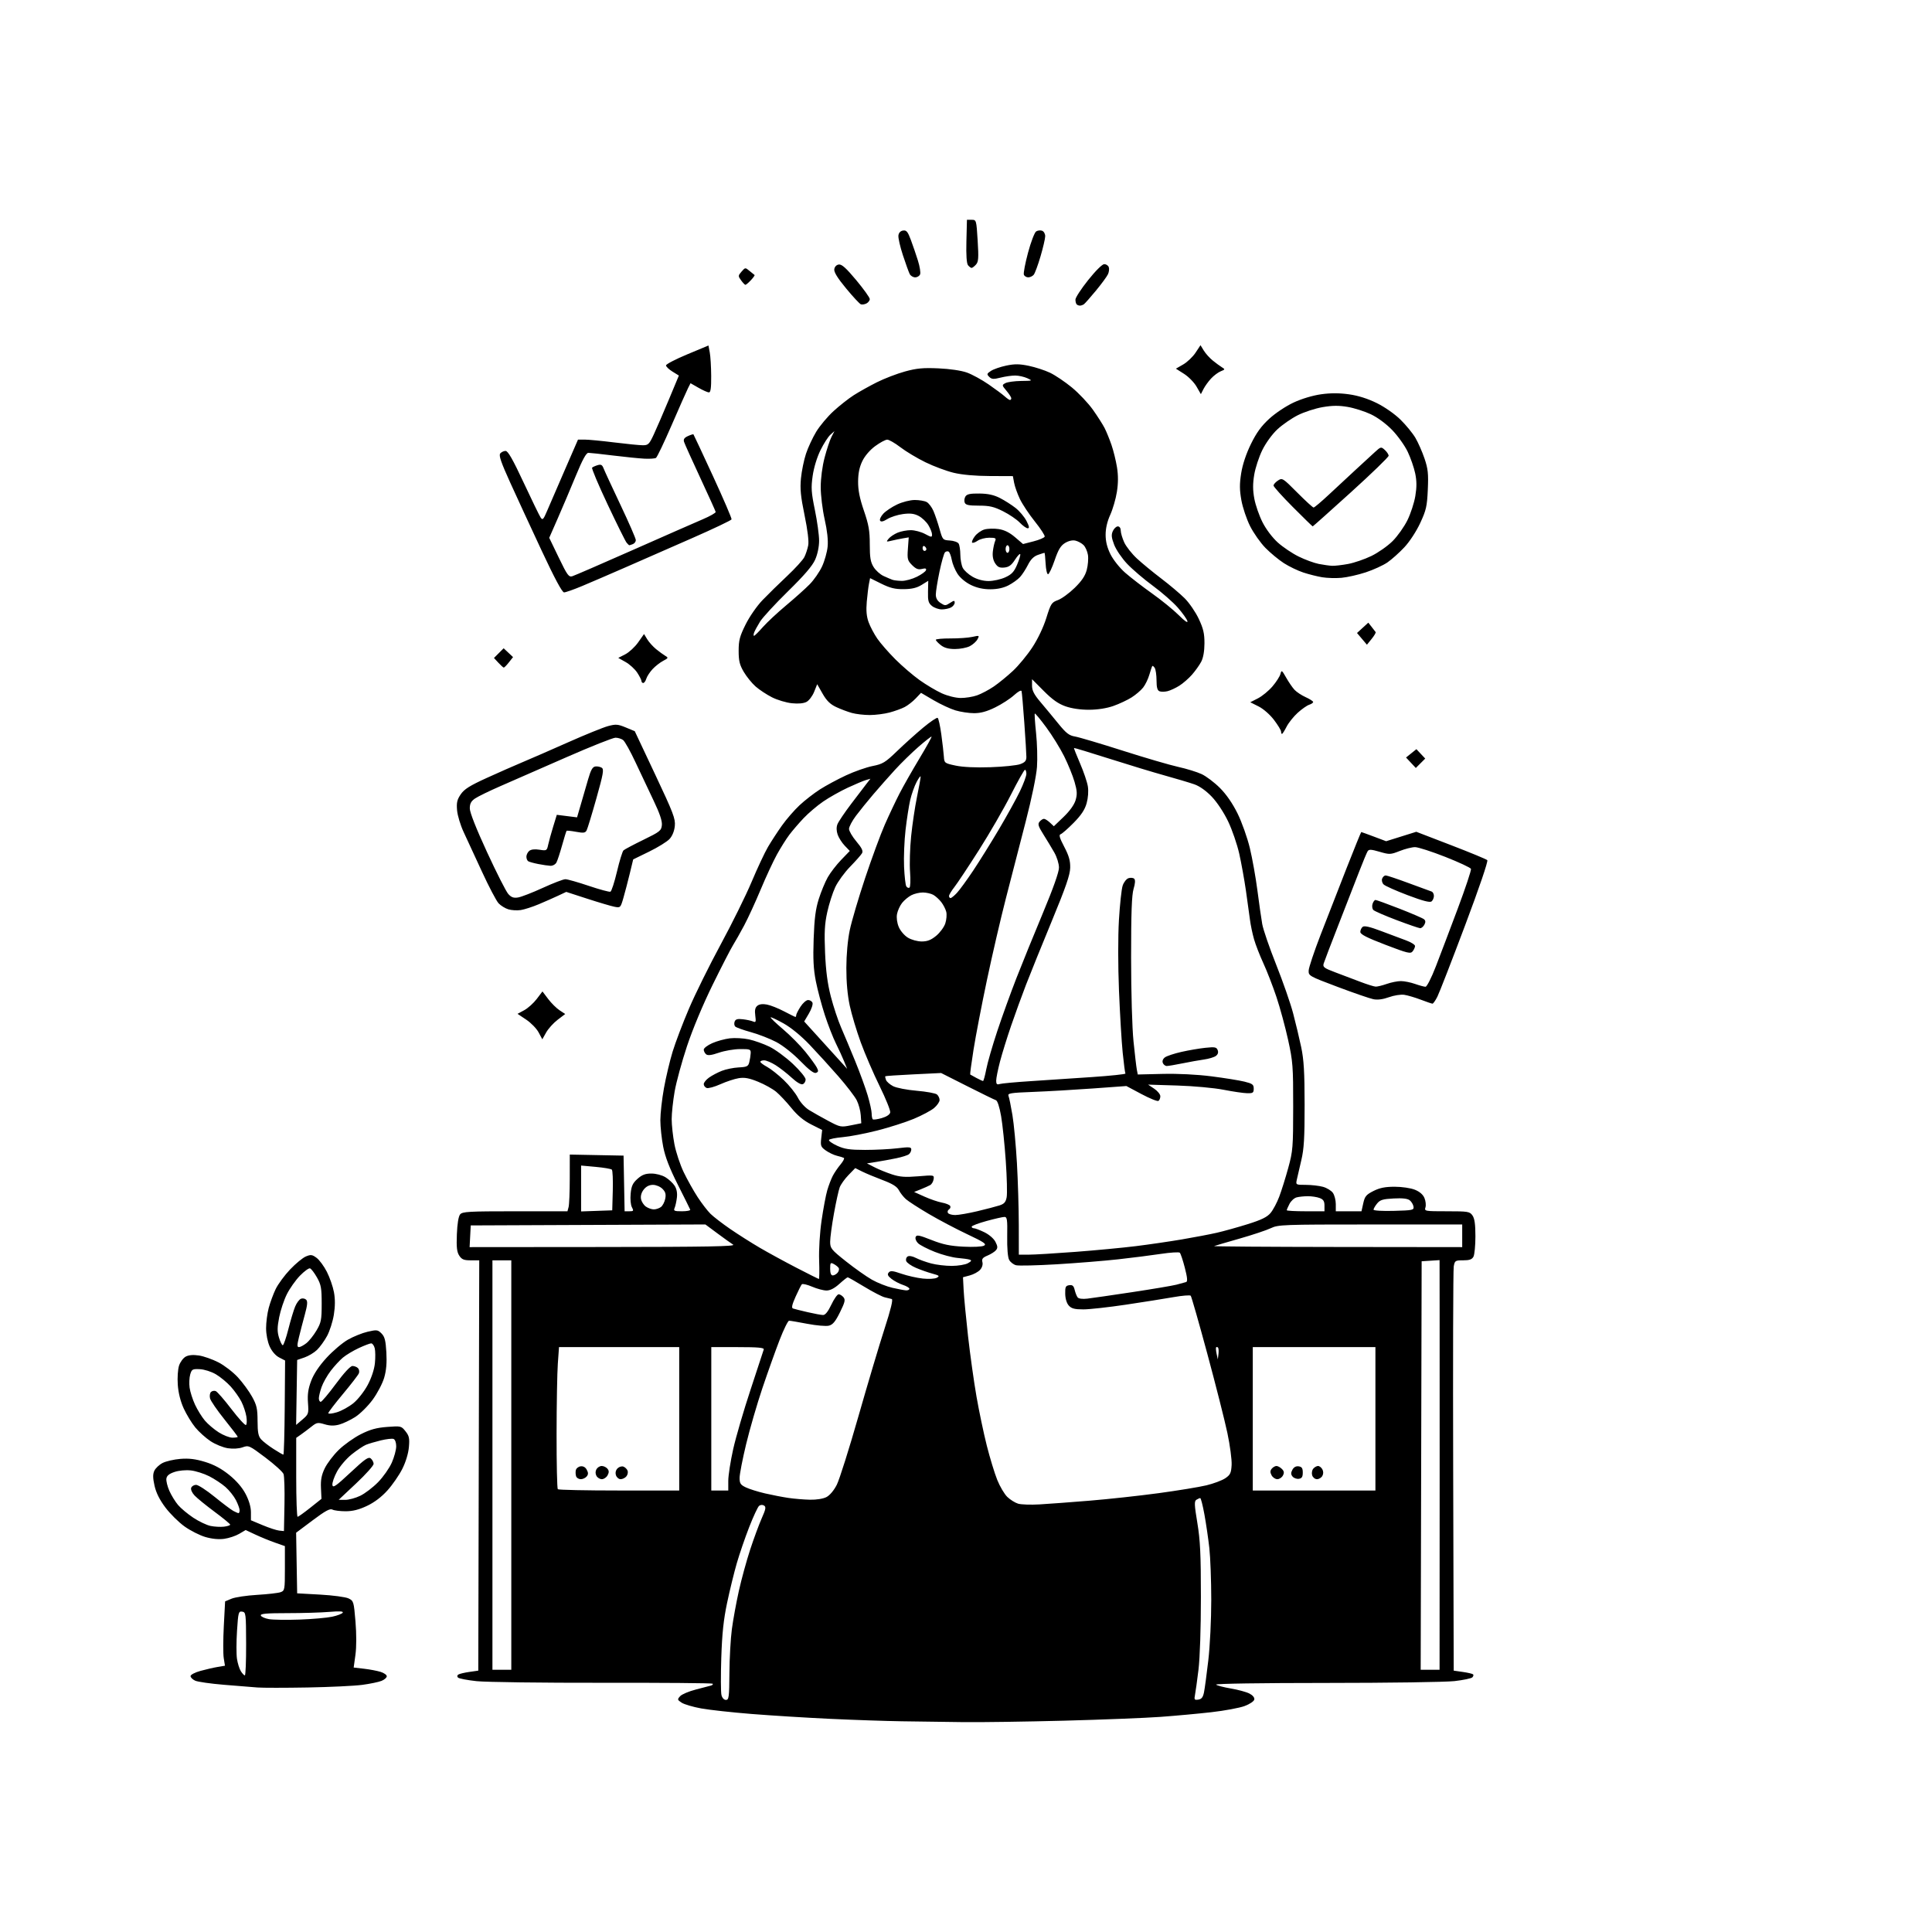 <svg version="1.1" xmlns="http://www.w3.org/2000/svg" xmlns:xlink="http://www.w3.org/1999/xlink" width="1024" height="1024" viewBox="0 0 1024 1024"><path stroke="none" fill="black" fill-rule="evenodd" d="M510.5,912.759C501.15,912.647 486.525,912.448 478.0,912.317C469.475,912.185 452.375,911.603 440.0,911.022C427.625,910.442 408.95,909.285 398.5,908.452C388.05,907.619 375.955,906.291 371.621,905.5C367.288,904.709 362.638,903.337 361.287,902.453C358.982,900.942 358.933,900.731 360.488,899.013C361.399,898.007 365.149,896.419 368.822,895.485C372.495,894.551 376.127,893.6 376.893,893.37C377.659,893.141 378.031,892.698 377.72,892.386C377.408,892.075 351.131,891.862 319.327,891.913C287.522,891.964 257.493,891.575 252.596,891.048C247.698,890.522 243.271,889.671 242.758,889.158C242.181,888.581 242.26,887.958 242.963,887.523C243.589,887.136 246.215,886.517 248.8,886.148L253.5,885.475L253.754,776.738L254.009,668.0L249.527,668.0C245.862,668.0 244.751,667.549 243.423,665.522C242.153,663.584 241.876,661.113 242.15,654.174C242.37,648.592 243.009,644.692 243.872,643.652C245.088,642.189 248.415,642.0 273.006,642.0L300.767,642.0L301.37,639.75C301.701,638.513 301.979,631.75 301.986,624.723L302.0,611.945L316.25,612.223L330.5,612.5L330.777,627.25L331.053,642.0L333.562,642.0C335.817,642.0 335.955,641.784 334.922,639.854C334.271,638.637 333.983,635.524 334.258,632.664C334.649,628.601 335.355,627.072 337.887,624.809C340.287,622.665 342.034,622.001 345.266,622.004C347.697,622.006 350.861,622.837 352.696,623.956C354.453,625.028 356.639,627.045 357.552,628.439C358.638,630.097 359.059,632.275 358.768,634.737C358.524,636.807 357.978,639.288 357.555,640.25C356.884,641.777 357.383,642.0 361.476,642.0C364.056,642.0 366.017,641.612 365.833,641.137C365.65,640.662 362.69,634.699 359.256,627.887C354.862,619.171 352.565,613.215 351.506,607.792C350.678,603.553 350.0,597.217 350.0,593.712C350.0,590.207 350.856,582.593 351.902,576.793C352.948,570.993 355.017,562.27 356.499,557.409C357.982,552.548 361.894,542.255 365.192,534.536C368.49,526.816 376.065,511.5 382.026,500.5C387.987,489.5 395.349,474.593 398.386,467.372C401.423,460.152 405.326,451.827 407.061,448.872C408.795,445.918 412.134,440.8 414.482,437.5C416.829,434.2 421.014,429.384 423.781,426.797C426.549,424.211 431.42,420.427 434.606,418.389C437.792,416.351 444.022,412.999 448.45,410.94C452.877,408.881 459.2,406.662 462.5,406.009C467.9,404.942 469.2,404.147 475.5,398.07C479.35,394.355 485.57,388.764 489.323,385.644C493.076,382.525 496.516,380.201 496.969,380.481C497.421,380.76 498.297,384.704 498.916,389.244C499.534,393.785 500.144,399.075 500.27,401.0C500.495,404.426 500.627,404.527 506.5,405.781C510.325,406.597 517.032,406.908 525.0,406.638C531.875,406.406 538.962,405.673 540.75,405.01C543.295,404.066 544.001,403.229 544.004,401.152C544.007,399.693 543.51,391.525 542.899,383.0C542.289,374.475 541.638,366.966 541.451,366.314C541.253,365.622 539.589,366.523 537.457,368.475C535.448,370.316 530.98,373.212 527.529,374.911C523.081,377.101 519.815,378 516.309,378C513.589,378 509.144,377.336 506.432,376.524C503.719,375.712 498.499,373.287 494.83,371.135L488.16,367.223L485.33,370.201C483.774,371.839 481.15,373.883 479.5,374.745C477.85,375.607 474.25,376.911 471.5,377.644C468.75,378.377 464.025,378.979 461.0,378.983C457.975,378.986 453.7,378.49 451.5,377.88C449.3,377.27 445.561,375.861 443.192,374.748C440.023,373.26 438.122,371.392 436.005,367.685L433.126,362.644L431.511,366.681C430.623,368.901 428.815,371.296 427.493,372.004C425.939,372.835 423.182,373.092 419.683,372.731C416.708,372.424 411.979,371.01 409.174,369.588C406.369,368.167 402.465,365.591 400.499,363.865C398.532,362.138 395.703,358.65 394.212,356.113C392.008,352.364 391.5,350.273 391.5,344.948C391.5,339.395 392.066,337.261 395.209,330.948C397.309,326.731 401.218,321.114 404.22,318.0C407.135,314.975 412.989,309.243 417.228,305.263C421.467,301.282 425.561,296.782 426.325,295.263C427.089,293.743 428.008,290.957 428.368,289.072C428.782,286.899 428.073,281.042 426.433,273.082C424.372,263.078 423.984,259.092 424.524,253.51C424.897,249.654 426.097,243.8 427.189,240.5C428.282,237.2 430.723,231.947 432.614,228.827C434.504,225.707 438.627,220.795 441.776,217.912C444.924,215.029 449.75,211.23 452.5,209.469C455.25,207.709 460.744,204.637 464.709,202.642C468.673,200.648 475.387,198.065 479.628,196.901C485.874,195.188 489.254,194.871 497.419,195.235C503.436,195.503 509.504,196.399 512.472,197.457C515.206,198.432 520.381,201.26 523.972,203.741C527.562,206.222 531.429,209.095 532.564,210.126C533.7,211.157 534.937,212 535.314,212C535.692,212 536.0,211.585 536.0,211.077C536.0,210.569 534.857,208.795 533.459,207.134C530.98,204.188 530.967,204.088 532.893,203.057C533.98,202.476 537.711,201.963 541.184,201.919C547.353,201.839 547.43,201.806 544.5,200.464C542.85,199.708 540.012,199.07 538.193,199.045C536.374,199.02 532.852,199.512 530.366,200.138C526.576,201.092 525.599,201.028 524.308,199.737C522.923,198.351 523.016,198.036 525.245,196.575C526.607,195.683 530.252,194.422 533.345,193.773C537.775,192.844 540.3,192.868 545.235,193.887C548.681,194.598 553.75,196.244 556.5,197.544C559.25,198.845 564.5,202.383 568.166,205.407C571.831,208.43 576.837,213.738 579.29,217.202C581.742,220.666 584.53,225.036 585.484,226.913C586.439,228.79 588.075,232.812 589.121,235.851C590.166,238.89 591.475,244.217 592.03,247.688C592.724,252.032 592.705,256.105 591.968,260.75C591.38,264.463 589.796,269.917 588.449,272.871C586.856,276.364 586.0,280.054 586.0,283.424C586.0,286.996 586.805,290.223 588.59,293.805C590.043,296.72 593.446,300.993 596.34,303.534C599.178,306.026 605.603,310.98 610.617,314.542C615.631,318.105 622.009,323.295 624.791,326.076C627.928,329.214 629.657,330.403 629.344,329.209C629.067,328.15 626.783,324.931 624.267,322.055C621.751,319.179 615.814,313.979 611.073,310.5C606.333,307.02 600.181,301.77 597.404,298.834C594.627,295.897 591.533,291.345 590.53,288.718C589.075,284.909 588.934,283.441 589.831,281.471C590.451,280.112 591.642,279 592.479,279C593.383,279.0 594.009,279.912 594.022,281.25C594.034,282.488 594.868,285.3 595.875,287.5C596.883,289.7 599.91,293.54 602.603,296.034C605.297,298.527 611.1,303.302 615.5,306.644C619.9,309.986 625.482,314.696 627.905,317.11C630.328,319.525 633.684,324.42 635.361,327.989C637.8,333.175 638.407,335.784 638.389,340.989C638.375,345.147 637.752,348.669 636.665,350.737C635.729,352.517 633.528,355.607 631.774,357.605C630.02,359.603 626.991,362.237 625.042,363.459C623.094,364.68 620.298,365.977 618.829,366.339C617.361,366.702 615.448,366.725 614.579,366.392C613.427,365.95 612.996,364.397 612.985,360.643C612.976,357.814 612.551,354.838 612.039,354.029C611.527,353.22 610.94,352.77 610.735,353.029C610.529,353.288 609.83,355.352 609.181,357.615C608.532,359.878 607.045,362.945 605.876,364.431C604.707,365.917 601.942,368.274 599.732,369.669C597.521,371.065 593.19,373.093 590.106,374.177C586.586,375.414 581.813,376.162 577.28,376.185C572.75,376.208 568.092,375.535 564.78,374.378C560.941,373.037 557.794,370.822 553.25,366.259L547.0,359.983L547.0,363.407C547.0,366.015 548.078,368.102 551.524,372.165C554.012,375.099 558.282,380.254 561.013,383.621C565.065,388.615 566.671,389.855 569.74,390.362C571.808,390.704 583.175,394.073 595.0,397.85C606.825,401.627 620.1,405.509 624.5,406.477C628.9,407.445 634.488,409.169 636.917,410.307C639.346,411.446 643.7,414.743 646.592,417.636C649.974,421.018 653.312,425.857 655.945,431.197C658.196,435.764 661.121,444.0 662.445,449.5C663.768,455.0 665.576,465.125 666.462,472.0C667.348,478.875 668.496,486.884 669.013,489.798C669.53,492.712 672.856,502.387 676.404,511.298C679.953,520.209 683.984,531.775 685.363,537.0C686.742,542.225 688.676,550.325 689.661,555.0C691.066,561.667 691.457,568.243 691.472,585.5C691.488,603.184 691.142,608.971 689.709,615.0C688.729,619.125 687.662,623.737 687.338,625.25C686.754,627.981 686.786,628 692.125,628.006C695.081,628.009 699.174,628.476 701.221,629.044C703.267,629.613 705.629,631.06 706.471,632.261C707.312,633.462 708.0,636.145 708.0,638.223L708.0,642.0L714.808,642.0L721.616,642.0L722.558,637.75C723.37,634.086 724.115,633.19 727.962,631.25C731.278,629.578 734.162,629.0 739.192,629.0C743.012,629.0 747.67,629.685 749.888,630.572C752.456,631.6 754.226,633.132 754.999,634.998C755.65,636.568 755.885,638.786 755.523,639.926C754.882,641.946 755.178,642.0 766.876,642.0C778.154,642.0 778.982,642.136 780.443,644.223C781.567,645.827 782.0,648.903 782.0,655.288C782.0,660.152 781.534,665.002 780.965,666.066C780.181,667.53 778.856,668.0 775.51,668.0C771.31,668.0 771.062,668.161 770.511,671.25C770.193,673.038 770.06,721.969 770.216,779.988L770.5,885.475L775.348,886.169C778.014,886.55 780.459,887.126 780.781,887.448C781.103,887.77 780.914,888.486 780.36,889.04C779.806,889.594 775.561,890.483 770.926,891.016C766.292,891.549 735.747,891.988 703.05,891.992C668.442,891.997 643.997,892.37 644.55,892.887C645.072,893.374 648.61,894.3 652.41,894.944C656.211,895.588 660.626,896.79 662.222,897.615C663.998,898.533 665,899.762 664.804,900.78C664.623,901.72 662.373,903.227 659.629,904.246C656.959,905.237 649.088,906.698 642.137,907.493C635.187,908.287 622.975,909.409 615.0,909.985C607.025,910.562 584.075,911.467 564.0,911.998C543.925,912.528 519.85,912.87 510.5,912.759zM384.769,900.993C386.324,900.987 386.51,899.539 386.603,886.743C386.659,878.909 387.244,868.45 387.902,863.5C388.56,858.55 390.228,849.42 391.608,843.212C392.988,837.004 395.703,827.104 397.641,821.212C399.578,815.32 402.33,807.875 403.756,804.667C405.893,799.858 406.104,798.682 404.958,797.974C404.143,797.47 403.053,797.541 402.325,798.145C401.642,798.712 399.295,803.75 397.109,809.34C394.923,814.93 391.961,823.553 390.526,828.502C389.091,833.451 386.778,842.9 385.387,849.5C383.497,858.462 382.714,865.842 382.294,878.649C381.985,888.081 382.026,896.969 382.385,898.399C382.775,899.952 383.736,900.997 384.769,900.993zM635.112,900.832C636.841,900.583 637.599,899.623 638.139,897.0C638.536,895.075 639.566,887.425 640.429,880.0C641.315,872.375 641.995,858.449 641.991,848.0C641.987,837.825 641.529,825.45 640.974,820.5C640.419,815.55 639.251,807.562 638.378,802.75C637.506,797.938 636.501,794.007 636.146,794.015C635.791,794.024 634.876,794.426 634.114,794.908C632.943,795.65 633.021,797.544 634.614,807.143C636.146,816.371 636.5,823.749 636.5,846.5C636.5,863.142 635.98,878.759 635.218,885.0C634.513,890.775 633.682,896.775 633.371,898.332C632.868,900.847 633.064,901.127 635.112,900.832zM163.0,894.401C151.175,894.614 139.25,894.616 136.5,894.406C133.75,894.196 125.743,893.551 118.707,892.971C111.671,892.392 104.809,891.414 103.457,890.799C102.106,890.183 101.0,889.089 101.0,888.367C101.0,887.636 103.32,886.417 106.25,885.61C109.138,884.814 113.24,883.871 115.367,883.515L119.234,882.865L118.586,878.816C118.23,876.588 118.248,868.916 118.625,861.767L119.311,848.768L122.735,847.337C124.618,846.55 130.736,845.638 136.33,845.309C141.923,844.98 147.512,844.337 148.75,843.88C150.909,843.083 151.0,842.573 151.0,831.259L151.0,819.469L145.75,817.624C142.863,816.61 138.183,814.693 135.35,813.364L130.2,810.949L126.776,812.97C124.893,814.081 121.316,815.269 118.828,815.61C115.925,816.008 112.353,815.663 108.86,814.648C105.866,813.777 100.89,811.256 97.802,809.045C94.714,806.834 90.152,802.317 87.665,799.007C84.615,794.951 82.74,791.198 81.911,787.493C80.993,783.392 80.964,781.374 81.797,779.546C82.411,778.199 84.375,776.34 86.161,775.417C87.948,774.493 92.196,773.513 95.602,773.24C100.155,772.874 103.608,773.294 108.647,774.827C113.392,776.27 117.33,778.387 121.449,781.709C125.319,784.829 128.377,788.38 130.199,791.867C131.994,795.302 133.0,798.764 133.0,801.502L133.0,805.775L139.25,808.391C142.688,809.829 146.625,811.117 148.0,811.253L150.5,811.5L150.776,797.409C150.929,789.659 150.704,782.389 150.276,781.254C149.849,780.119 145.536,776.203 140.69,772.552C132.15,766.117 131.78,765.95 128.611,767.096C126.629,767.813 123.542,768.008 120.773,767.593C118.26,767.216 114.123,765.53 111.58,763.845C109.036,762.16 105.402,758.887 103.505,756.571C101.607,754.255 98.852,749.734 97.382,746.524C95.67,742.783 94.539,738.282 94.231,733.986C93.962,730.22 94.256,725.755 94.902,723.796C95.535,721.879 97.13,719.733 98.446,719.029C100.032,718.18 102.389,717.981 105.44,718.439C107.971,718.818 112.62,720.454 115.771,722.073C118.922,723.693 123.574,727.279 126.109,730.042C128.644,732.805 132.017,737.414 133.605,740.283C136.072,744.743 136.494,746.613 136.514,753.166C136.533,759.237 136.928,761.263 138.413,762.904C139.445,764.044 142.401,766.332 144.982,767.989C147.563,769.645 149.909,771.0 150.196,771.0C150.482,771.0 150.804,759.774 150.911,746.053L151.105,721.106L147.974,719.486C146.055,718.494 144.107,716.248 142.943,713.684C141.822,711.213 141.04,707.248 141.034,704.0C141.028,700.975 141.652,696.14 142.42,693.256C143.188,690.372 144.844,685.872 146.101,683.256C147.359,680.64 150.802,675.956 153.754,672.846C156.706,669.737 160.472,666.633 162.124,665.949C164.747,664.862 165.468,664.957 167.814,666.699C169.291,667.796 171.738,671.125 173.252,674.097C174.765,677.069 176.452,681.921 177,684.879C177.676,688.524 177.658,692.38 176.945,696.841C176.367,700.462 174.739,705.546 173.328,708.139C171.916,710.733 169.516,714.048 167.993,715.506C166.471,716.965 163.487,718.755 161.363,719.485L157.5,720.812L157.226,738.026L156.952,755.239L160.309,752.37C163.551,749.599 163.652,749.294 163.234,743.5C162.91,739.006 163.336,736.085 164.931,731.862C166.321,728.181 169.148,723.945 173.075,719.66C176.383,716.049 181.471,711.733 184.381,710.068C187.292,708.403 192.015,706.5 194.878,705.839C199.711,704.723 200.233,704.789 202.203,706.758C203.902,708.458 204.415,710.45 204.781,716.775C205.099,722.268 204.747,726.357 203.626,730.216C202.737,733.272 199.979,738.526 197.48,741.92C194.987,745.307 190.828,749.421 188.239,751.063C185.649,752.706 181.835,754.506 179.763,755.064C177.081,755.786 174.859,755.738 172.058,754.899C168.461,753.822 167.863,753.926 165.123,756.11C163.474,757.424 160.972,759.309 159.562,760.297L157.0,762.093L157.0,783.047C157.0,794.571 157.338,803.971 157.75,803.936C158.162,803.902 161.174,801.746 164.442,799.147L170.384,794.421L170.118,788.679C169.918,784.356 170.414,781.771 172.128,778.219C173.379,775.623 176.703,771.25 179.513,768.5C182.323,765.75 187.579,762.007 191.192,760.182C196.22,757.643 199.51,756.732 205.205,756.301C212.5,755.749 212.694,755.795 214.931,758.619C216.87,761.068 217.139,762.334 216.719,767.056C216.419,770.431 215.039,774.96 213.204,778.596C211.543,781.887 208.015,786.992 205.364,789.94C202.238,793.417 198.429,796.301 194.522,798.149C190.255,800.168 186.951,800.999 183.184,800.999C180.261,801 177.111,800.599 176.184,800.11C174.898,799.43 172.425,800.775 165.726,805.796L156.952,812.373L157.226,828.437L157.5,844.5L169.707,845.175C176.421,845.546 183.171,846.449 184.707,847.181C187.416,848.473 187.527,848.839 188.411,859.428C188.967,866.095 188.959,872.967 188.39,877.085L187.458,883.827L192.979,884.47C196.016,884.823 199.963,885.572 201.75,886.134C203.537,886.696 205.0,887.741 205.0,888.456C205.0,889.172 203.762,890.265 202.25,890.885C200.738,891.505 196.125,892.462 192.0,893.013C187.875,893.563 174.825,894.188 163.0,894.401zM129.773,887.998C130.173,887.997 130.477,880.46 130.449,871.248C130.4,855.151 130.319,854.488 128.35,854.2C126.432,853.919 126.258,854.568 125.625,864.362C125.253,870.116 125.238,876.776 125.592,879.162C125.946,881.548 126.868,884.513 127.641,885.75C128.414,886.987 129.373,887.999 129.773,887.998zM266.0,885.0L271.0,885.0L271.0,776.5L271.0,668.0L266.0,668.0L261.0,668.0L261.0,776.5L261.0,885.0L266.0,885.0zM757.996,885.0L763.0,885.0L763.014,860.75C763.022,847.413 763.036,811.3 763.046,780.5C763.056,749.7 763.05,711.763 763.032,696.195L763.0,667.89L758.25,668.195L753.5,668.5L753.246,776.75L752.991,885.0L757.996,885.0zM158.783,858.41C165.538,858.165 173.297,857.486 176.024,856.901C178.751,856.317 181.282,855.353 181.649,854.759C182.117,854.001 179.99,853.876 174.507,854.34C170.212,854.703 160.204,855.0 152.266,855.0C141.167,855.0 137.928,855.289 138.245,856.25C138.471,856.938 140.421,857.805 142.578,858.178C144.735,858.55 152.027,858.655 158.783,858.41zM118.674,809.17C120.503,808.956 122.0,808.473 122.0,808.096C122.0,807.72 118.287,804.659 113.75,801.295C109.213,797.931 104.431,794.036 103.123,792.64C101.745,791.167 100.997,789.451 101.342,788.551C101.669,787.698 102.838,787.0 103.939,787.0C105.039,787.0 109.441,789.849 113.72,793.332C117.999,796.814 122.483,800.189 123.684,800.832C124.886,801.474 126.123,802.0 126.434,802.0C126.745,802.0 127.0,801.307 127.0,800.46C127.0,799.613 126.127,797.208 125.059,795.115C123.991,793.023 121.5,789.89 119.522,788.153C117.544,786.417 113.658,783.847 110.885,782.442C108.113,781.037 103.742,779.65 101.172,779.36C98.48,779.055 94.805,779.397 92.5,780.167C89.656,781.116 88.409,782.14 88.186,783.711C88.013,784.926 88.729,787.851 89.777,790.21C90.826,792.57 92.887,795.924 94.358,797.663C95.829,799.403 99.463,802.44 102.433,804.412C105.404,806.384 109.525,808.348 111.591,808.777C113.657,809.207 116.844,809.383 118.674,809.17zM551.0,797.364C555.675,797.092 567.6,796.205 577.5,795.395C587.4,794.584 603.825,792.796 614.0,791.421C624.175,790.046 635.604,788.174 639.398,787.261C643.192,786.348 647.692,784.663 649.398,783.517C652.076,781.718 652.539,780.753 652.787,776.466C652.946,773.735 651.933,766.1 650.537,759.5C649.142,752.9 644.354,734.0 639.898,717.5C635.443,701.0 631.487,687.167 631.108,686.76C630.73,686.353 626.613,686.69 621.96,687.51C617.307,688.33 605.977,690.126 596.782,691.501C587.587,692.875 577.419,694.0 574.187,694.0C569.57,694.0 567.92,693.569 566.491,691.99C565.376,690.758 564.638,688.336 564.586,685.74C564.512,682.093 564.81,681.456 566.715,681.185C568.433,680.941 569.08,681.5 569.603,683.685C569.973,685.233 570.681,687.017 571.177,687.65C571.722,688.345 573.743,688.606 576.289,688.31C578.605,688.041 589.275,686.496 600.0,684.876C610.725,683.257 621.3,681.475 623.5,680.917C625.7,680.358 628.025,679.727 628.667,679.514C629.516,679.232 629.33,677.172 627.982,671.928C626.963,667.969 625.763,664.386 625.315,663.965C624.867,663.544 620.359,663.824 615.298,664.587C610.237,665.35 600.035,666.647 592.627,667.468C585.219,668.289 570.587,669.472 560.11,670.097C549.634,670.721 539.936,670.95 538.56,670.604C537.184,670.259 535.522,668.976 534.868,667.753C534.134,666.381 533.741,661.6 533.842,655.265C533.985,646.368 533.789,645.0 532.374,645.0C531.475,645.0 527.199,645.971 522.87,647.157C518.542,648.343 515.0,649.693 515.0,650.157C515.0,650.621 515.533,651.0 516.184,651.0C516.836,651.0 519.323,651.946 521.712,653.102C524.223,654.318 526.702,656.457 527.59,658.174C528.818,660.549 528.879,661.441 527.892,662.63C527.214,663.447 525.193,664.728 523.402,665.477C520.816,666.557 520.259,667.273 520.698,668.952C521.032,670.229 520.544,671.846 519.466,673.037C518.485,674.121 516.045,675.449 514.043,675.988L510.403,676.969L510.749,683.734C510.939,687.455 511.993,698.497 513.09,708.271C514.188,718.045 516.205,732.445 517.573,740.271C518.941,748.097 521.396,759.78 523.027,766.232C524.659,772.685 527.144,780.836 528.548,784.344C529.953,787.853 532.364,791.932 533.905,793.409C535.447,794.886 538.012,796.492 539.604,796.978C541.197,797.463 546.325,797.637 551.0,797.364zM182.934,794.964C184.823,794.984 188.423,794.009 190.934,792.797C193.445,791.586 197.707,788.334 200.405,785.572C203.102,782.809 206.365,778.163 207.655,775.246C208.945,772.329 210.0,768.429 210.0,766.578C210.0,764.612 209.416,762.99 208.595,762.675C207.823,762.379 204.785,762.721 201.845,763.436C198.905,764.151 195.375,765.196 194.0,765.758C192.625,766.321 189.227,768.597 186.449,770.817C183.645,773.058 180.167,777.115 178.631,779.937C177.109,782.733 176.007,785.943 176.182,787.071C176.448,788.786 178.013,787.707 185.772,780.456C193.485,773.249 195.293,771.998 196.522,773.018C197.335,773.693 198.013,774.977 198.029,775.872C198.044,776.768 193.882,781.421 188.779,786.214L179.5,794.928L182.934,794.964zM429.3,794.878C432.765,794.951 436.285,794.387 438.044,793.477C439.8,792.569 442.01,789.941 443.515,786.97C444.904,784.229 450.063,767.899 454.98,750.681C459.896,733.463 466.144,712.51 468.864,704.12C472.152,693.977 473.423,688.747 472.655,688.516C472.02,688.324 470.365,687.922 468.978,687.622C467.591,687.322 462.723,684.809 458.161,682.038C453.599,679.267 449.613,677.0 449.304,677.0C448.995,677.0 446.999,678.575 444.868,680.5C442.308,682.813 440.006,684.0 438.08,684.0C436.477,684.0 433.029,683.084 430.418,681.965C427.807,680.846 425.356,680.283 424.971,680.715C424.586,681.147 423.101,684.108 421.671,687.295C419.818,691.422 419.419,693.215 420.285,693.526C420.953,693.766 424.425,694.639 428.0,695.466C431.575,696.294 435.293,696.977 436.263,696.985C437.424,696.995 438.915,695.122 440.63,691.5C442.062,688.475 443.801,686.0 444.495,686.0C445.188,686.0 446.341,686.706 447.058,687.57C448.153,688.889 447.857,690.16 445.202,695.545C442.781,700.454 441.408,702.11 439.328,702.632C437.835,703.007 432.724,702.568 427.971,701.657C423.217,700.746 418.837,700.0 418.238,700.0C417.638,700.0 415.357,704.636 413.169,710.303C410.98,715.969 406.885,727.441 404.069,735.796C401.253,744.15 397.385,757.471 395.474,765.398C393.563,773.324 392.0,781.376 392.0,783.291C392.0,786.26 392.495,787.007 395.366,788.369C397.217,789.248 401.777,790.673 405.498,791.536C409.219,792.399 414.792,793.476 417.882,793.931C420.972,794.385 426.11,794.811 429.3,794.878zM328.167,790.0L360.0,790.0L360.0,752.0L360.0,714.0L328.143,714.0L296.287,714.0L295.66,722.75C295.315,727.562 295.018,744.355 294.999,760.066C294.98,775.777 295.273,788.939 295.649,789.316C296.025,789.692 310.658,790.0 328.167,790.0zM381.5,790.0L386.0,790.0L386.0,784.87C386.0,782.049 387.168,774.512 388.596,768.12C390.023,761.729 394.178,747.5 397.829,736.5C401.48,725.5 404.62,715.938 404.807,715.25C405.067,714.293 401.846,714.0 391.073,714.0L377.0,714.0L377.0,752.0L377.0,790.0L381.5,790.0zM696.5,790.0L729.0,790.0L729.0,752.0L729.0,714.0L696.5,714.0L664.0,714.0L664.0,752.0L664.0,790.0L696.5,790.0zM307.846,784.0C306.796,784.0 305.688,783.351 305.384,782.558C305.08,781.766 304.986,780.303 305.176,779.308C305.365,778.314 306.498,777.36 307.693,777.189C309.095,776.989 310.267,777.631 311.002,779.003C311.86,780.607 311.846,781.48 310.947,782.564C310.291,783.354 308.896,784.0 307.846,784.0zM319.0,784.0C317.939,784.0 316.643,783.201 316.12,782.224C315.517,781.098 315.522,779.818 316.134,778.724C316.665,777.776 317.922,777.0 318.927,777.0C319.933,777.0 321.291,777.646 321.947,778.436C322.832,779.502 322.854,780.404 322.034,781.936C321.427,783.071 320.061,784.0 319.0,784.0zM328.945,784.0C327.949,784.0 326.833,783.05 326.465,781.888C326.044,780.563 326.363,779.209 327.32,778.252C328.159,777.413 329.565,777.003 330.445,777.341C331.325,777.678 332.31,778.646 332.635,779.49C332.959,780.335 332.668,781.695 331.989,782.513C331.311,783.331 329.941,784.0 328.945,784.0zM677.0,784.0C675.939,784.0 674.573,783.071 673.966,781.936C673.146,780.404 673.168,779.502 674.053,778.436C674.709,777.646 675.833,777.0 676.551,777.0C677.269,777.0 678.563,777.706 679.427,778.569C680.611,779.754 680.743,780.612 679.963,782.069C679.395,783.131 678.061,784.0 677.0,784.0zM688.412,783.798C687.264,783.962 685.771,783.429 685.093,782.612C684.157,781.484 684.134,780.617 684.998,779.003C685.735,777.628 686.905,776.988 688.318,777.189C690.007,777.43 690.5,778.178 690.5,780.5C690.5,782.78 689.999,783.572 688.412,783.798zM698.018,784.0C696.982,784.0 695.842,783.078 695.485,781.952C695.127,780.826 695.377,779.251 696.04,778.452C696.703,777.653 697.849,777.0 698.587,777.0C699.326,777.0 700.357,777.799 700.88,778.776C701.483,779.902 701.478,781.182 700.866,782.276C700.335,783.224 699.053,784.0 698.018,784.0zM123.196,762.0C124.738,762.0 126.0,761.794 126.0,761.542C126.0,761.29 122.832,757.136 118.961,752.311C115.09,747.486 111.658,742.484 111.334,741.196C111.011,739.908 111.223,738.377 111.806,737.794C112.389,737.211 113.523,736.987 114.326,737.295C115.129,737.603 118.872,741.894 122.643,746.83C126.414,751.766 129.886,755.567 130.358,755.277C130.829,754.986 130.93,752.964 130.581,750.783C130.232,748.601 129.039,745.037 127.93,742.863C126.821,740.689 124.283,737.105 122.29,734.9C120.298,732.694 116.749,729.765 114.404,728.391C111.99,726.976 108.308,725.808 105.916,725.696C102.015,725.515 101.624,725.73 100.816,728.5C100.335,730.15 100.191,733.303 100.495,735.507C100.8,737.711 102.094,741.761 103.37,744.507C104.646,747.253 106.988,751.038 108.575,752.918C110.162,754.798 113.47,757.611 115.926,759.168C118.382,760.726 121.653,762.0 123.196,762.0zM178.544,748.537C181.043,747.785 185.01,745.594 187.36,743.669C189.737,741.72 193.078,737.455 194.892,734.052C196.885,730.313 198.367,725.847 198.706,722.557C199.012,719.599 198.969,716.013 198.612,714.589C198.254,713.165 197.408,712.004 196.731,712.01C196.054,712.015 193.086,713.143 190.137,714.516C187.187,715.89 183.398,718.17 181.717,719.584C180.037,720.999 177.143,724.144 175.288,726.574C173.432,729.005 171.258,732.851 170.457,735.122C169.656,737.393 169.0,740.095 169.0,741.126C169.0,742.157 169.446,743.0 169.992,743.0C170.537,743.0 174.141,738.725 178.0,733.5C182.324,727.645 185.704,724.0 186.808,724.0C187.794,724.0 189.105,724.505 189.722,725.122C190.339,725.739 190.566,726.967 190.227,727.85C189.888,728.734 186.098,733.659 181.805,738.794C177.512,743.929 174.0,748.53 174.0,749.017C174.0,749.505 176.045,749.289 178.544,748.537zM645.809,717.659C645.997,716.096 645.892,714.558 645.575,714.242C645.259,713.926 644.815,713.854 644.588,714.083C644.362,714.312 644.467,715.85 644.822,717.5L645.467,720.5L645.809,717.659zM158.455,714.0C159.157,714.0 160.916,713.067 162.366,711.927C163.815,710.787 166.239,707.749 167.751,705.177C170.229,700.962 170.5,699.562 170.5,691.0C170.5,682.714 170.181,680.934 168.0,677.073C166.625,674.639 164.965,672.473 164.31,672.26C163.656,672.048 161.25,673.801 158.963,676.157C156.677,678.513 153.562,682.929 152.04,685.97C150.519,689.012 148.685,694.515 147.964,698.199C146.922,703.527 146.902,705.728 147.867,708.949C148.534,711.177 149.439,713.0 149.879,713.0C150.318,713.0 151.648,709.164 152.835,704.475C154.023,699.786 155.65,694.38 156.452,692.461C157.254,690.542 158.635,688.693 159.522,688.353C160.409,688.013 161.647,688.247 162.274,688.874C163.128,689.728 162.95,691.71 161.567,696.757C160.551,700.466 159.149,705.862 158.45,708.75C157.422,713.002 157.423,714.0 158.455,714.0zM480.25,683.916C481.212,683.962 482.0,683.585 482.0,683.078C482.0,682.57 480.453,681.645 478.562,681.021C476.672,680.397 473.955,678.966 472.525,677.841C470.543,676.282 470.186,675.481 471.023,674.472C471.925,673.385 473.134,673.499 477.81,675.112C480.94,676.191 486.025,677.34 489.11,677.665C492.302,678.001 495.517,677.81 496.567,677.222C498.164,676.329 497.841,676.034 494.188,675.051C491.864,674.425 487.936,673.044 485.46,671.983C482.984,670.921 480.677,669.321 480.333,668.426C479.99,667.53 480.31,666.426 481.045,665.972C481.838,665.482 483.625,665.79 485.441,666.729C487.123,667.599 490.75,668.911 493.5,669.644C496.25,670.377 501.2,670.966 504.5,670.953C507.8,670.94 511.625,670.303 513.0,669.537C514.888,668.486 515.133,668.023 514.0,667.648C513.175,667.374 510.25,666.96 507.5,666.728C504.75,666.496 499.35,665.059 495.5,663.536C491.65,662.012 487.65,659.956 486.611,658.966C485.572,657.976 484.984,656.484 485.304,655.649C485.798,654.364 487.082,654.603 493.693,657.214C499.753,659.606 503.544,660.401 510.635,660.762C515.847,661.028 520.541,660.796 521.567,660.223C523.06,659.387 521.553,658.362 512.666,654.17C506.782,651.395 497.588,646.545 492.234,643.393C486.88,640.242 481.445,636.726 480.155,635.581C478.865,634.437 477.189,632.306 476.429,630.847C475.422,628.911 473.081,627.451 467.774,625.45C463.773,623.941 458.879,621.897 456.899,620.909L453.297,619.111L449.708,622.806C447.734,624.837 445.643,627.766 445.06,629.313C444.478,630.86 443.101,637.126 442.001,643.238C440.9,649.349 440.0,656.046 440.0,658.118C440.0,661.647 440.534,662.311 448.407,668.571C453.031,672.247 459.219,676.615 462.157,678.278C465.096,679.94 469.975,681.87 473.0,682.566C476.025,683.263 479.288,683.87 480.25,683.916zM434.0,677.901C434.275,677.957 434.347,673.54 434.159,668.086C433.958,662.254 434.495,653.501 435.463,646.835C436.368,640.601 437.717,633.42 438.462,630.878C439.207,628.336 440.516,624.903 441.372,623.248C442.227,621.593 444.08,618.87 445.489,617.195C446.899,615.52 447.703,613.953 447.276,613.713C446.849,613.473 445.177,612.959 443.561,612.572C441.945,612.184 439.306,610.93 437.698,609.785C435.049,607.899 434.82,607.288 435.269,603.306L435.764,598.91L429.956,595.978C425.963,593.962 422.683,591.24 419.466,587.273C416.891,584.098 413.261,580.232 411.399,578.683C409.537,577.133 405.215,574.728 401.795,573.339C397.052,571.411 394.623,570.965 391.554,571.455C389.341,571.809 384.952,573.256 381.8,574.67C378.649,576.084 375.38,576.976 374.536,576.652C373.691,576.328 373.0,575.404 373.0,574.599C373.0,573.795 374.263,572.237 375.808,571.137C377.352,570.037 380.389,568.434 382.558,567.574C384.726,566.714 388.75,565.896 391.5,565.755C395.901,565.531 396.576,565.2 397.132,563.0C397.479,561.625 397.817,559.487 397.882,558.25C397.992,556.16 397.59,556.002 392.25,556.033C389.087,556.051 384.031,556.917 381.014,557.959C377.108,559.307 375.163,559.55 374.264,558.804C373.569,558.227 373.0,557.11 373.0,556.321C373.0,555.533 375.025,553.992 377.501,552.897C379.977,551.801 384.175,550.648 386.831,550.334C389.488,550.019 394.02,550.268 396.904,550.886C399.788,551.504 404.691,553.246 407.8,554.755C410.91,556.265 416.501,560.367 420.227,563.871C424.004,567.424 427.0,571.087 427.0,572.153C427.0,573.203 426.318,574.324 425.484,574.644C424.554,575.001 422.281,573.67 419.598,571.198C417.195,568.982 413.386,566.006 411.134,564.585C408.882,563.163 406.131,562.0 405.02,562.0C403.909,562.0 403.0,562.348 403.0,562.773C403.0,563.198 404.605,564.41 406.567,565.466C408.529,566.523 412.523,569.682 415.441,572.486C418.36,575.29 421.713,579.478 422.894,581.793C424.104,584.164 426.669,587.01 428.771,588.312C430.822,589.583 435.425,592.181 439.0,594.086C445.292,597.438 445.676,597.513 451.0,596.447L456.5,595.346L456.221,591.076C456.068,588.728 455.1,585.155 454.07,583.137C453.04,581.119 448.669,575.425 444.357,570.484C440.044,565.543 433.201,558.024 429.149,553.775C424.63,549.036 419.284,544.653 415.316,542.434C411.759,540.445 408.671,538.996 408.452,539.214C408.234,539.432 411.197,542.275 415.036,545.531C418.875,548.786 424.199,554.162 426.868,557.475C429.536,560.789 432.252,564.519 432.903,565.765C433.882,567.639 433.812,568.135 432.495,568.64C431.4,569.061 428.811,567.105 424.201,562.376C420.352,558.426 414.944,554.147 411.493,552.321C408.189,550.572 402.142,548.215 398.054,547.082C393.967,545.95 390.198,544.598 389.679,544.079C389.159,543.559 389.023,542.382 389.376,541.463C389.864,540.191 390.911,539.897 393.759,540.234C395.816,540.477 398.249,541.008 399.165,541.412C400.601,542.047 400.758,541.617 400.311,538.283C399.936,535.487 400.233,534.051 401.385,533.095C402.429,532.229 404.18,531.999 406.465,532.427C408.383,532.787 412.484,534.413 415.578,536.041C418.672,537.668 421.382,539.0 421.602,539.0C421.821,539.0 422.0,538.581 422.0,538.069C422.0,537.557 423.012,535.552 424.25,533.612C425.488,531.672 427.302,530.066 428.281,530.042C429.261,530.019 430.321,530.672 430.636,531.494C430.952,532.316 430.091,534.883 428.724,537.197L426.239,541.406L433.999,549.953C438.267,554.654 443.389,560.3 445.382,562.5L449.005,566.5L447.388,562.5C446.498,560.3 444.535,556.025 443.025,553.0C441.516,549.975 438.887,543.225 437.183,538.0C435.479,532.775 433.336,524.719 432.421,520.098C431.153,513.693 430.875,508.345 431.254,497.598C431.632,486.876 432.281,481.824 433.963,476.5C435.18,472.65 437.318,467.475 438.714,465.0C440.11,462.525 443.31,458.368 445.825,455.763L450.399,451.026L447.725,448.235C446.254,446.699 444.571,444.069 443.986,442.39C443.307,440.441 443.255,438.46 443.842,436.914C444.349,435.582 447.629,430.707 451.132,426.081C454.634,421.455 458.365,416.564 459.422,415.213L461.345,412.756L458.922,413.459C457.59,413.846 453.264,415.666 449.309,417.504C445.354,419.342 439.504,422.638 436.309,424.83C433.114,427.021 428.439,430.993 425.92,433.657C423.401,436.321 419.983,440.3 418.325,442.5C416.667,444.7 413.704,449.425 411.739,453.0C409.775,456.575 405.915,464.9 403.16,471.5C400.406,478.1 396.474,486.65 394.422,490.5C392.371,494.35 389.703,499.075 388.494,501.0C387.286,502.925 382.427,512.375 377.698,522.0C372.546,532.486 367.103,545.512 364.12,554.5C361.381,562.75 358.435,573.55 357.573,578.5C356.712,583.45 356.005,590.048 356.003,593.162C356.001,596.276 356.66,602.272 357.466,606.487C358.272,610.701 360.49,617.378 362.393,621.325C364.297,625.271 367.618,631.2 369.773,634.5C371.928,637.8 374.988,641.778 376.573,643.341C378.157,644.903 382.839,648.51 386.977,651.356C391.115,654.202 398.205,658.7 402.733,661.351C407.262,664.002 416.037,668.787 422.233,671.985C428.43,675.183 433.725,677.845 434.0,677.901zM441.378,676.0C442.135,676.0 443.299,675.345 443.964,674.544C444.628,673.743 444.883,672.62 444.53,672.049C444.177,671.478 443.014,670.543 441.944,669.97C440.189,669.031 440.0,669.273 440.0,672.465C440.0,674.801 440.467,676.0 441.378,676.0zM545.25,664.999C548.138,664.998 559.275,664.33 570.0,663.515C580.725,662.699 595.125,661.335 602.0,660.484C608.875,659.633 619.856,658.029 626.402,656.919C632.948,655.809 641.273,654.223 644.902,653.395C648.531,652.568 655.884,650.522 661.242,648.849C668.565,646.563 671.587,645.091 673.414,642.92C674.751,641.331 676.825,637.437 678.023,634.266C679.222,631.095 681.372,624.225 682.802,619.0C685.247,610.062 685.402,608.14 685.416,586.5C685.43,565.162 685.235,562.607 682.72,551.138C681.228,544.34 678.441,534.093 676.525,528.369C674.61,522.644 671.494,514.61 669.602,510.515C667.71,506.419 665.483,500.691 664.654,497.784C663.824,494.878 662.858,490.25 662.508,487.5C662.158,484.75 661.19,477.775 660.358,472.0C659.526,466.225 657.938,457.45 656.83,452.5C655.721,447.55 653.081,439.865 650.962,435.422C648.706,430.693 645.117,425.255 642.305,422.307C639.271,419.127 635.841,416.69 633.0,415.698C630.525,414.833 623.55,412.752 617.5,411.074C611.45,409.396 598.175,405.371 588.0,402.13C577.825,398.89 569.389,396.333 569.253,396.449C569.117,396.566 570.56,400.247 572.459,404.629C574.358,409.012 576.215,414.491 576.585,416.804C576.99,419.341 576.731,422.888 575.932,425.744C574.974,429.164 573.065,432.043 569.053,436.113C565.999,439.213 562.89,441.933 562.145,442.159C561.128,442.467 561.607,444.129 564.065,448.818C566.565,453.588 567.313,456.224 567.228,459.966C567.143,463.721 564.864,470.313 557.474,488.183C552.171,501.007 546.011,516.225 543.787,522.0C541.562,527.775 538.009,537.551 535.891,543.725C533.774,549.898 531.132,558.421 530.02,562.663C528.909,566.906 528.0,571.447 528.0,572.756C528.0,574.605 528.407,575.006 529.829,574.554C530.835,574.235 538.147,573.556 546.079,573.044C554.01,572.533 568.688,571.555 578.695,570.872C588.702,570.189 596.713,569.344 596.497,568.995C596.281,568.646 595.629,563.667 595.048,557.93C594.466,552.194 593.582,537.375 593.084,525.0C592.554,511.848 592.543,496.313 593.058,487.609C593.542,479.419 594.43,471.228 595.031,469.407C595.633,467.581 597.038,465.805 598.162,465.448C599.284,465.093 600.639,465.239 601.173,465.773C601.803,466.403 601.679,468.288 600.823,471.123C599.844,474.363 599.502,483.813 599.508,507.5C599.513,526.107 600.049,544.732 600.788,552.0C601.488,558.875 602.282,565.625 602.553,567.0L603.045,569.5L616.273,569.188C624.38,568.997 634.373,569.496 642.089,570.476C649.013,571.356 656.888,572.622 659.589,573.288C663.838,574.337 664.5,574.837 664.5,577.0C664.5,579.204 664.086,579.491 661.0,579.428C659.075,579.388 653.45,578.563 648.5,577.595C643.49,576.614 632.629,575.62 624.0,575.351L608.5,574.869L611.75,577.033C613.538,578.223 615.0,580.026 615.0,581.039C615.0,582.053 614.546,583.163 613.99,583.506C613.435,583.849 609.387,582.215 604.994,579.874L597.008,575.619L579.254,576.91C569.489,577.619 555.287,578.439 547.693,578.73C535.488,579.199 533.961,579.448 534.535,580.88C534.892,581.771 535.824,586.325 536.607,591.0C537.389,595.675 538.464,607.15 538.996,616.5C539.527,625.85 539.97,640.587 539.981,649.25L540.0,665.0L545.25,664.999zM319.7,660.941C374.897,660.895 390.079,660.62 388.591,659.691C387.541,659.036 383.8,656.359 380.278,653.742L373.874,648.985L311.687,649.242L249.5,649.5L249.2,655.25L248.9,661.0L319.7,660.941zM708.75,660.921L775.0,661.0L775.0,655.0L775.0,649.0L726.316,649.0C680.021,649.0 677.432,649.096 673.566,650.959C671.33,652.037 663.875,654.523 657.0,656.484C650.125,658.445 644.05,660.228 643.5,660.446C642.95,660.664 672.312,660.878 708.75,660.921zM506.309,643.993C508.064,643.989 513.325,643.078 518.0,641.968C522.675,640.858 527.948,639.481 529.717,638.908C532.254,638.087 533.066,637.164 533.557,634.546C533.9,632.72 533.687,624.088 533.084,615.363C532.481,606.638 531.364,595.916 530.601,591.536C529.762,586.72 528.678,583.398 527.857,583.133C527.111,582.891 520.271,579.55 512.659,575.707L498.817,568.719L484.17,569.431C476.114,569.823 469.395,570.272 469.238,570.429C469.081,570.585 469.243,571.47 469.598,572.394C469.952,573.318 471.65,574.806 473.371,575.7C475.098,576.598 480.687,577.682 485.847,578.121C490.988,578.559 495.826,579.44 496.597,580.081C497.369,580.721 498.0,582.05 498.0,583.034C498.0,584.017 496.68,585.933 495.068,587.29C493.455,588.647 488.621,591.22 484.325,593.009C480.029,594.797 471.336,597.578 465.007,599.188C458.678,600.799 450.448,602.382 446.718,602.706C442.987,603.03 439.692,603.69 439.394,604.171C439.096,604.653 441.023,606.041 443.676,607.255C447.62,609.061 450.325,609.466 458.5,609.475C464.0,609.481 471.762,609.087 475.75,608.6C481.961,607.84 483.0,607.931 483.0,609.234C483.0,610.071 482.438,611.21 481.75,611.766C481.062,612.322 478.025,613.286 475.0,613.907C471.975,614.528 467.25,615.392 464.5,615.827L459.5,616.617L463.5,618.672C465.7,619.801 469.873,621.502 472.773,622.451C476.987,623.829 479.765,624.033 486.609,623.462C495.12,622.753 495.17,622.763 494.836,625.022C494.651,626.273 493.825,627.671 493.0,628.13C492.175,628.589 489.925,629.595 488.0,630.366L484.5,631.766L490.0,634.241C493.025,635.602 497.172,637.022 499.215,637.397C501.258,637.771 503.228,638.56 503.593,639.151C503.958,639.741 503.691,640.573 503.0,641.0C502.309,641.427 502.053,642.277 502.431,642.888C502.809,643.5 504.554,643.997 506.309,643.993zM316.25,641.79L324.5,641.5L324.787,631.087C324.945,625.36 324.72,620.337 324.287,619.926C323.854,619.515 320.012,618.86 315.75,618.472L308.0,617.765L308.0,629.923L308.0,642.081L316.25,641.79zM692.0,642.0L702.0,642.0L702.0,638.975C702.0,636.649 701.408,635.725 699.435,634.975C698.024,634.439 695.212,634.006 693.185,634.014C691.158,634.021 688.469,634.303 687.21,634.641C685.95,634.978 684.263,636.525 683.46,638.077C682.657,639.63 682.0,641.148 682.0,641.45C682.0,641.753 686.5,642.0 692.0,642.0zM738.75,641.784C748.863,641.517 749.481,641.381 749.181,639.5C749.005,638.4 748.105,636.903 747.181,636.173C746.035,635.269 743.313,634.963 738.63,635.213C732.902,635.518 731.447,635.965 729.88,637.9C728.846,639.177 728.0,640.637 728.0,641.145C728.0,641.669 732.642,641.945 738.75,641.784zM346.531,641.0C347.679,641.0 349.373,640.438 350.295,639.75C351.218,639.062 352.251,637.084 352.591,635.354C353.064,632.944 352.716,631.716 351.104,630.104C349.924,628.924 347.715,628.0 346.073,628.0C344.152,628.0 342.478,628.848 341.205,630.467C339.974,632.031 339.444,633.87 339.754,635.495C340.024,636.905 341.189,638.72 342.345,639.529C343.5,640.338 345.384,641.0 346.531,641.0zM467.324,592.621C469.932,591.866 471.619,590.741 471.836,589.612C472.027,588.621 469.497,582.34 466.213,575.655C462.929,568.97 458.434,558.55 456.225,552.5C454.016,546.45 451.386,537.675 450.38,533.0C449.191,527.47 448.563,520.482 448.583,513.0C448.602,505.965 449.303,498.2 450.389,493.0C451.365,488.325 455.026,475.915 458.525,465.423C462.024,454.931 466.722,442.177 468.964,437.082C471.206,431.987 474.697,424.597 476.723,420.659C478.748,416.722 483.485,408.383 487.248,402.129C491.012,395.875 493.94,390.607 493.756,390.423C493.572,390.238 490.473,392.655 486.871,395.794C483.268,398.932 477.645,404.425 474.375,408.0C471.104,411.575 465.934,417.425 462.885,421.0C459.836,424.575 455.69,429.702 453.671,432.394C451.652,435.085 450.0,438.206 450.0,439.329C450.0,440.452 451.754,443.451 453.897,445.993C456.789,449.422 457.563,451.029 456.897,452.219C456.404,453.101 453.57,456.312 450.6,459.354C447.63,462.396 444.078,467.273 442.708,470.192C441.337,473.112 439.432,479.056 438.473,483.403C437.084,489.705 436.847,494.06 437.303,504.903C437.708,514.555 438.59,521.29 440.343,528.118C441.701,533.409 444.161,540.834 445.809,544.618C447.458,548.403 450.829,556.45 453.301,562.5C455.773,568.55 458.742,576.699 459.898,580.608C461.054,584.517 462.0,588.83 462.0,590.191C462.0,591.553 462.261,592.928 462.58,593.247C462.899,593.566 465.034,593.284 467.324,592.621zM521.022,572.96C521.309,572.982 522.08,570.188 522.734,566.75C523.389,563.312 526.019,554.2 528.579,546.5C531.138,538.8 535.691,526.2 538.696,518.5C541.701,510.8 548.01,495.287 552.716,484.026C558.207,470.889 561.273,462.232 561.273,459.867C561.273,457.784 560.198,454.295 558.8,451.841C557.44,449.453 554.841,445.146 553.026,442.269C550.291,437.935 549.94,436.777 550.985,435.519C551.678,434.683 552.723,434.0 553.308,434.0C553.893,434.0 555.314,434.886 556.466,435.968L558.561,437.936L563.74,432.97C566.967,429.875 569.354,426.552 570.073,424.15C571.019,420.992 570.921,419.23 569.531,414.398C568.597,411.154 566.115,405.048 564.014,400.828C561.913,396.608 557.641,389.704 554.522,385.486C551.402,381.268 548.678,377.989 548.468,378.199C548.257,378.409 548.56,383.063 549.139,388.541C549.719,394.018 549.936,402.1 549.622,406.5C549.286,411.222 546.83,423.105 543.63,435.5C540.648,447.05 535.945,465.275 533.179,476.0C530.413,486.725 525.871,506.3 523.085,519.5C520.299,532.7 517.104,549.301 515.985,556.391C514.865,563.482 514.073,569.385 514.225,569.509C514.376,569.634 515.85,570.452 517.5,571.328C519.15,572.204 520.735,572.938 521.022,572.96zM618.403,565.0C617.597,565.0 616.653,564.26 616.306,563.355C615.924,562.36 616.378,561.197 617.456,560.409C618.435,559.692 622.346,558.399 626.146,557.535C629.946,556.671 635.673,555.69 638.872,555.356C643.936,554.826 644.781,554.987 645.399,556.597C645.865,557.811 645.528,558.872 644.419,559.683C643.49,560.362 640.653,561.211 638.115,561.568C635.577,561.926 630.433,562.844 626.685,563.609C622.936,564.374 619.21,565.0 618.403,565.0zM289.475,547.224L287.438,550.855L285.468,547.177C284.385,545.155 281.43,542.117 278.901,540.427L274.303,537.353L277.863,535.427C279.821,534.367 282.794,531.695 284.469,529.49L287.516,525.479L290.547,529.49C292.214,531.695 294.928,534.387 296.578,535.471L299.577,537.441L295.544,540.517C293.326,542.209 290.595,545.227 289.475,547.224zM759.23,531.964C758.828,531.944 756.025,530.987 753.0,529.837C749.975,528.686 746.046,527.529 744.269,527.265C742.487,527.001 738.857,527.57 736.176,528.534C732.96,529.69 730.162,530.051 727.908,529.601C726.033,529.226 717.525,526.295 709.0,523.086C693.827,517.375 693.503,517.191 693.624,514.376C693.692,512.794 696.531,504.3 699.932,495.5C703.333,486.7 709.518,470.837 713.675,460.25C717.833,449.663 721.353,441.0 721.498,441.0C721.643,441.0 724.669,442.094 728.223,443.432L734.683,445.864L742.672,443.364L750.662,440.864L769.028,447.929C779.13,451.815 787.8,455.4 788.294,455.894C788.827,456.427 784.001,470.6 776.462,490.647C769.46,509.266 762.882,526.188 761.845,528.25C760.808,530.312 759.631,531.984 759.23,531.964zM729.124,522.93C730.018,522.969 732.662,522.325 735.0,521.5C737.338,520.675 740.713,520.0 742.5,520.0C744.287,520.0 747.662,520.675 750.0,521.5C752.338,522.325 754.837,523.0 755.552,523.0C756.28,523.0 758.685,518.269 761.017,512.25C763.308,506.337 768.538,492.542 772.639,481.594C776.739,470.646 779.893,461.164 779.647,460.522C779.4,459.88 773.29,457.025 766.068,454.177C758.846,451.33 751.618,449.0 750.005,449.0C748.393,449.0 744.751,449.916 741.912,451.035C736.988,452.975 736.495,452.995 731.228,451.464C726.697,450.147 725.556,450.096 724.873,451.179C724.415,451.906 722.389,456.775 720.37,462.0C718.352,467.225 713.448,479.825 709.474,490.0C705.499,500.175 701.951,509.467 701.588,510.649C701.002,512.56 701.68,513.081 707.715,515.355C711.447,516.761 717.425,519.025 721.0,520.386C724.575,521.747 728.231,522.892 729.124,522.93zM748.75,504.212C747.629,505.643 746.135,505.284 734.25,500.731C724.417,496.963 721.0,495.215 721.0,493.95C721.0,493.012 721.562,491.793 722.25,491.241C723.123,490.54 726.067,491.211 732.0,493.461C736.675,495.233 742.638,497.467 745.25,498.425C747.862,499.382 750.0,500.717 750.0,501.392C750.0,502.066 749.438,503.335 748.75,504.212zM488.522,498.996C491.523,498.999 493.472,498.235 496.199,495.988C498.209,494.331 500.379,491.382 501.022,489.435C501.664,487.487 501.894,484.716 501.533,483.276C501.172,481.836 499.966,479.497 498.854,478.079C497.742,476.661 495.857,474.953 494.666,474.285C493.475,473.617 491.015,473.055 489.2,473.035C487.386,473.016 484.613,473.666 483.039,474.48C481.465,475.294 479.249,477.14 478.115,478.581C476.98,480.023 475.779,482.659 475.445,484.44C475.078,486.399 475.438,489.114 476.359,491.316C477.202,493.335 479.354,495.855 481.19,496.974C483.056,498.112 486.254,498.994 488.522,498.996zM752.715,491.963C752.047,491.943 746.448,490.019 740.274,487.687C734.1,485.356 728.543,482.943 727.925,482.325C727.307,481.707 727.101,480.256 727.468,479.101C727.835,477.945 728.54,477.0 729.036,477.0C729.531,477.0 735.238,479.069 741.718,481.598C748.198,484.126 754.053,486.649 754.729,487.203C755.605,487.921 755.667,488.754 754.944,490.105C754.386,491.147 753.383,491.983 752.715,491.963zM275.999,482.349C274.074,482.642 271.125,482.468 269.445,481.963C267.765,481.457 265.43,480.021 264.258,478.772C263.085,477.522 259.122,469.975 255.45,462.0C251.779,454.025 247.408,444.575 245.738,441.0C244.067,437.425 242.503,432.25 242.261,429.5C241.903,425.429 242.262,423.853 244.19,421.016C246.058,418.268 248.984,416.426 258.029,412.306C264.338,409.432 272.875,405.673 277.0,403.951C281.125,402.23 291.952,397.507 301.061,393.457C310.169,389.407 319.717,385.533 322.278,384.848C326.402,383.745 327.478,383.828 331.684,385.571L336.433,387.539L347.266,410.52C356.908,430.974 358.052,433.974 357.666,437.812C357.395,440.501 356.341,443.091 354.866,444.691C353.565,446.102 348.699,449.112 344.054,451.378L335.607,455.5L333.793,463.0C332.794,467.125 331.281,472.913 330.428,475.863C328.904,481.137 328.826,481.215 325.689,480.606C323.935,480.264 317.464,478.352 311.309,476.355L300.118,472.724L295.809,474.747C293.439,475.859 288.799,477.905 285.499,479.293C282.198,480.681 277.923,482.056 275.999,482.349zM758.75,477.766C757.869,478.479 754.141,477.508 746.126,474.479C739.871,472.115 734.117,469.545 733.34,468.768C732.562,467.991 732.216,466.6 732.57,465.678C732.924,464.755 733.76,464.0 734.428,464.0C735.095,464.0 740.56,465.824 746.571,468.054C752.582,470.283 758.062,472.294 758.75,472.522C759.438,472.751 760.0,473.796 760.0,474.846C760.0,475.896 759.438,477.21 758.75,477.766zM274.597,475.675C276.301,475.4 282.198,473.111 287.703,470.588C293.207,468.064 298.588,466.0 299.659,466.0C300.73,466.0 306.304,467.582 312.044,469.515C317.784,471.448 322.955,472.848 323.534,472.625C324.113,472.403 325.679,467.597 327.013,461.945C328.347,456.293 329.903,451.238 330.469,450.712C331.036,450.185 335.775,447.672 341.0,445.127C349.795,440.843 350.523,440.264 350.808,437.315C351.021,435.121 349.656,431.08 346.415,424.315C343.829,418.917 339.509,409.775 336.814,404.0C334.12,398.225 331.173,392.938 330.266,392.25C329.36,391.562 327.536,391.0 326.215,391.0C324.893,391.0 313.167,395.669 300.156,401.374C287.145,407.08 271.55,413.907 265.5,416.544C259.45,419.181 253.262,422.193 251.75,423.238C249.674,424.671 249.0,425.958 249.0,428.489C249.0,430.603 252.38,439.167 258.149,451.671C263.18,462.577 268.243,472.552 269.399,473.837C271.011,475.631 272.221,476.058 274.597,475.675zM503.813,476.0C504.26,476.0 505.781,474.762 507.192,473.25C508.604,471.738 512.476,466.431 515.797,461.459C519.117,456.486 525.273,446.607 529.477,439.507C533.68,432.406 538.667,423.377 540.56,419.443C542.452,415.509 544.0,411.325 544.0,410.145C544.0,408.965 543.663,408.002 543.25,408.004C542.837,408.006 539.479,413.969 535.788,421.254C532.096,428.539 524.495,441.7 518.897,450.5C513.299,459.3 507.432,468.14 505.86,470.144C504.287,472.148 503.0,474.286 503.0,474.894C503.0,475.502 503.366,476.0 503.813,476.0zM482.035,470.478C482.528,470.174 482.671,466.454 482.353,462.212C482.035,457.97 482.29,449.415 482.92,443.201C483.55,436.986 484.951,427.599 486.033,422.341C487.115,417.082 487.98,412.267 487.956,411.64C487.931,411.013 486.967,412.292 485.813,414.482C484.659,416.672 483.139,420.947 482.435,423.982C481.732,427.017 480.619,434.151 479.963,439.836C479.306,445.521 478.95,454.296 479.17,459.336C479.391,464.376 479.924,469.07 480.355,469.766C480.786,470.463 481.542,470.783 482.035,470.478zM291.715,458.89C290.497,458.83 287.581,458.402 285.235,457.94C282.889,457.477 280.526,456.825 279.985,456.491C279.443,456.156 279.0,455.064 279.0,454.063C279.0,453.063 279.677,451.683 280.505,450.996C281.473,450.193 283.41,449.97 285.926,450.372C289.711,450.977 289.865,450.89 290.543,447.749C290.929,445.962 292.117,441.658 293.182,438.186L295.12,431.871L300.486,432.542L305.852,433.212L307.855,426.356C308.957,422.585 310.7,416.575 311.73,413.0C313.143,408.092 314.078,406.437 315.55,406.244C316.623,406.104 318.153,406.411 318.951,406.928C320.183,407.725 319.749,410.189 316.09,423.183C313.718,431.608 311.392,439.232 310.92,440.127C310.205,441.481 309.275,441.606 305.365,440.876C302.782,440.393 300.507,440.16 300.31,440.357C300.113,440.554 299.042,443.997 297.931,448.008C296.819,452.018 295.464,456.132 294.92,457.15C294.375,458.167 292.933,458.951 291.715,458.89zM752.907,404.548L750.414,407.041L747.82,404.271L745.227,401.5L747.975,399.288L750.724,397.077L753.062,399.566L755.4,402.055L752.907,404.548zM679.48,389.0C679.216,389.0 678.998,388.438 678.995,387.75C678.992,387.062 677.305,384.282 675.245,381.572C673.089,378.735 669.626,375.703 667.083,374.427L662.666,372.211L666.726,370.14C668.958,369.001 672.425,366.153 674.43,363.811C676.434,361.47 678.34,358.495 678.664,357.202C679.214,355.011 679.423,355.147 681.702,359.175C683.047,361.554 685.04,364.455 686.129,365.623C687.219,366.79 689.885,368.546 692.055,369.525C694.225,370.503 696.0,371.655 696.0,372.084C696.0,372.514 695.05,373.167 693.889,373.535C692.729,373.904 689.996,375.816 687.817,377.784C685.638,379.753 682.979,383.082 681.907,385.182C680.836,387.282 679.743,389.0 679.48,389.0zM509.124,369.942C511.668,369.974 515.61,369.343 517.885,368.54C520.16,367.738 524.155,365.622 526.761,363.838C529.367,362.054 533.932,358.324 536.904,355.548C539.877,352.771 544.496,347.17 547.169,343.099C550.08,338.667 553.051,332.421 554.577,327.528C556.953,319.907 557.365,319.27 560.703,318.063C562.671,317.351 566.652,314.458 569.551,311.634C573.342,307.94 575.153,305.248 576.006,302.036C576.659,299.581 576.938,296.008 576.628,294.096C576.318,292.184 575.262,289.834 574.282,288.873C573.302,287.912 571.375,286.864 570.0,286.543C568.444,286.18 566.367,286.651 564.5,287.791C562.191,289.201 560.924,291.301 559.0,296.915C557.625,300.926 556.05,304.274 555.5,304.354C554.95,304.434 554.365,301.913 554.2,298.75C554.035,295.587 553.765,293.0 553.599,293.0C553.434,293.0 551.865,293.5 550.113,294.11C547.918,294.876 546.283,296.507 544.851,299.36C543.709,301.637 541.813,304.556 540.637,305.847C539.462,307.138 536.7,309.122 534.5,310.256C531.873,311.609 528.581,312.32 524.91,312.325C521.116,312.331 517.802,311.598 514.594,310.046C511.785,308.686 508.908,306.285 507.501,304.129C506.2,302.133 504.828,298.808 504.454,296.739C504.08,294.67 503.335,292.707 502.8,292.376C502.264,292.045 501.391,292.209 500.859,292.741C500.328,293.272 499.017,297.892 497.946,303.006C496.876,308.119 496.0,313.575 496.0,315.129C496.0,317.039 496.81,318.485 498.5,319.592C500.816,321.109 501.184,321.109 503.5,319.592C505.646,318.186 506.0,318.165 506.0,319.442C506.0,320.26 505.13,321.395 504.066,321.965C503.002,322.534 500.802,323.0 499.177,323.0C497.551,323.0 495.211,322.181 493.975,321.181C492.081,319.647 491.749,318.458 491.861,313.601L491.994,307.84L488.459,310.025C485.908,311.602 483.273,312.226 478.995,312.266C474.368,312.31 471.761,311.675 467.116,309.372L461.165,306.423L460.574,309.38C460.249,311.006 459.724,315.298 459.407,318.918C458.999,323.585 459.281,326.74 460.375,329.761C461.224,332.105 463.301,336.031 464.991,338.487C466.681,340.943 470.982,345.871 474.549,349.438C478.116,353.005 483.901,357.969 487.403,360.468C490.905,362.967 496.185,366.108 499.135,367.448C502.214,368.847 506.471,369.909 509.124,369.942zM340.933,362.0C340.42,362.0 340.0,361.544 340.0,360.986C340.0,360.428 338.988,358.424 337.75,356.532C336.512,354.641 333.744,352.105 331.597,350.897L327.694,348.7L331.406,346.796C333.447,345.749 336.52,342.902 338.234,340.47L341.351,336.048L343.035,338.817C343.961,340.339 346.071,342.691 347.725,344.043C349.379,345.394 351.574,346.996 352.604,347.601C354.341,348.623 354.26,348.815 351.488,350.262C349.845,351.12 347.313,353.099 345.862,354.661C344.412,356.222 342.919,358.512 342.545,359.75C342.171,360.988 341.446,362.0 340.933,362.0zM267.0,353.839C266.725,353.811 265.444,352.653 264.153,351.264L261.807,348.739L264.376,346.169L266.945,343.6L269.434,345.938L271.923,348.276L269.712,351.083C268.495,352.626 267.275,353.867 267.0,353.839zM506.185,344.0C502.727,344.0 500.489,343.386 498.635,341.927C497.186,340.788 496.0,339.517 496.0,339.103C496.0,338.69 499.488,338.368 503.75,338.388C508.012,338.409 513.239,338.037 515.365,337.563C519.104,336.729 519.193,336.771 518.086,338.84C517.456,340.017 515.626,341.659 514.02,342.49C512.414,343.32 508.888,344.0 506.185,344.0zM727.0,338.631L724.5,341.715L721.872,338.608L719.244,335.5L722.236,332.76L725.229,330.021L726.99,332.26C727.959,333.492 728.92,334.735 729.126,335.023C729.332,335.311 728.375,336.934 727.0,338.631zM399.655,337.0C399.981,337.0 402.062,334.939 404.279,332.42C406.497,329.901 412.09,324.683 416.71,320.825C421.329,316.967 426.939,311.94 429.176,309.655C431.414,307.37 434.347,303.139 435.694,300.253C437.042,297.367 438.375,292.642 438.659,289.753C438.994,286.329 438.447,281.284 437.087,275.261C435.936,270.168 435.0,262.511 435.0,258.199C435.0,253.52 435.825,247.225 437.054,242.534C438.184,238.22 439.821,233.298 440.691,231.595L442.274,228.5L440.112,230.427C438.923,231.487 436.562,235.176 434.864,238.624C433.028,242.354 431.355,247.851 430.733,252.197C429.827,258.525 429.984,260.947 431.915,270.345C433.14,276.309 434.143,283.597 434.143,286.539C434.143,289.793 433.323,293.741 432.051,296.617C430.58,299.943 426.301,304.929 417.629,313.423C410.848,320.065 404.186,327.3 402.826,329.5C401.467,331.7 400.063,334.288 399.708,335.25C399.353,336.212 399.329,337.0 399.655,337.0zM298.972,313.983C297.953,313.994 293.979,306.587 287.043,291.75C281.322,279.512 273.803,263.239 270.334,255.586C265.529,244.985 264.291,241.354 265.136,240.336C265.746,239.601 267.024,239.0 267.976,239.0C269.237,239.0 271.829,243.546 277.527,255.75C281.828,264.962 285.883,273.301 286.538,274.279C287.59,275.851 287.99,275.443 289.973,270.779C291.207,267.876 295.398,258.188 299.286,249.25L306.354,233.0L309.965,233.0C311.951,233.0 318.959,233.671 325.538,234.492C332.117,235.313 338.93,235.988 340.677,235.992C343.569,235.999 344.093,235.486 346.53,230.25C348.003,227.088 351.595,218.774 354.513,211.775L359.818,199.05L356.409,196.944C354.534,195.785 353.003,194.311 353.006,193.668C353.01,193.026 358.072,190.39 364.256,187.812L375.5,183.124L376.192,186.812C376.573,188.84 376.911,194.438 376.942,199.25C376.984,205.62 376.66,207.997 375.75,207.988C375.062,207.981 372.586,206.882 370.247,205.544L365.993,203.112L364.633,205.806C363.885,207.288 360.004,216.046 356.01,225.269C352.015,234.492 348.265,242.336 347.676,242.7C347.088,243.064 344.332,243.248 341.553,243.108C338.774,242.969 331.325,242.216 325.0,241.436C318.675,240.655 312.762,240.012 311.859,240.008C310.699,240.002 308.737,243.593 305.168,252.25C302.391,258.988 298.09,269.126 295.61,274.779L291.101,285.058L296.168,295.559C300.684,304.92 301.466,305.989 303.367,305.406C304.54,305.046 319.0,298.777 335.5,291.476C352.0,284.175 368.65,276.858 372.5,275.217C376.35,273.576 379.419,271.827 379.321,271.33C379.223,270.833 375.55,262.712 371.161,253.284C366.771,243.855 362.908,235.285 362.575,234.238C362.13,232.834 362.665,232.018 364.615,231.13C366.069,230.467 367.384,230.054 367.537,230.213C367.69,230.371 372.367,240.371 377.93,252.435C383.492,264.499 387.908,274.776 387.742,275.273C387.577,275.769 378.23,280.221 366.971,285.164C355.712,290.108 339.75,297.108 331.5,300.718C323.25,304.329 312.9,308.787 308.5,310.625C304.1,312.463 299.812,313.974 298.972,313.983zM478.0,307.88C479.925,307.901 483.502,306.924 485.949,305.709C488.396,304.494 490.577,302.918 490.797,302.206C491.084,301.277 490.479,301.093 488.648,301.552C486.699,302.041 485.475,301.566 483.435,299.526C481.009,297.1 480.809,296.321 481.205,290.842L481.64,284.823L478.57,285.34C476.882,285.625 474.15,286.187 472.5,286.59C469.688,287.276 469.594,287.209 471.0,285.506C471.825,284.507 473.948,283.085 475.718,282.345C477.488,281.605 480.644,281.0 482.733,281.0C484.821,281.0 488.21,281.901 490.265,283.002C493.728,284.858 494,284.876 493.996,283.252C493.994,282.288 493.114,280.059 492.04,278.299C490.967,276.538 488.647,274.352 486.885,273.441C484.486,272.2 482.408,271.954 478.602,272.458C475.808,272.829 472.09,274.017 470.34,275.099C468.158,276.448 466.944,276.718 466.474,275.959C466.098,275.35 466.85,273.701 468.145,272.294C469.44,270.887 472.75,268.674 475.5,267.377C478.321,266.047 482.381,265.015 484.816,265.01C487.189,265.004 490.04,265.486 491.15,266.08C492.261,266.675 493.881,268.812 494.751,270.83C495.62,272.849 497.075,277.143 497.983,280.372C499.603,286.134 499.706,286.249 503.417,286.474C505.497,286.601 507.597,287.333 508.084,288.102C508.571,288.871 508.983,291.525 508.999,294.0C509.016,296.475 509.594,299.615 510.284,300.979C510.974,302.342 513.329,304.472 515.519,305.712C518.026,307.132 521.166,307.965 524.0,307.962C526.475,307.959 530.421,307.084 532.768,306.019C536.183,304.469 537.439,303.143 539.049,299.385C540.157,296.802 540.923,294.27 540.753,293.76C540.583,293.249 539.331,294.557 537.97,296.666C536.083,299.59 534.741,300.573 532.31,300.809C529.807,301.051 528.765,300.571 527.455,298.572C526.362,296.904 525.941,294.73 526.232,292.263C526.476,290.193 527.022,287.712 527.445,286.75C528.103,285.252 527.655,285.0 524.329,285.0C522.193,285.0 519.416,285.721 518.158,286.602C516.9,287.483 515.592,287.926 515.252,287.586C514.912,287.246 515.55,285.741 516.669,284.242C517.788,282.743 520.088,281.119 521.781,280.634C523.473,280.149 526.855,280.051 529.297,280.417C532.329,280.872 535.084,282.236 537.984,284.718L542.231,288.353L547.793,286.927C550.852,286.142 553.513,285.013 553.705,284.418C553.897,283.822 551.559,280.222 548.508,276.418C545.457,272.613 541.885,267.25 540.571,264.5C539.257,261.75 537.881,257.893 537.513,255.929L536.844,252.357L524.672,252.309C516.921,252.278 509.958,251.654 505.5,250.591C501.65,249.672 494.9,247.159 490.5,245.007C486.1,242.855 480.128,239.273 477.23,237.047C474.331,234.821 471.181,233.011 470.23,233.025C469.278,233.038 466.421,234.575 463.88,236.44C461.074,238.5 458.395,241.618 457.056,244.385C455.514,247.57 454.84,250.846 454.814,255.277C454.788,259.834 455.652,264.161 457.889,270.676C460.444,278.119 461.0,281.302 461.0,288.501C461.0,295.541 461.396,297.905 463.016,300.526C464.124,302.319 466.487,304.455 468.266,305.272C470.045,306.089 472.175,307.001 473.0,307.3C473.825,307.598 476.075,307.859 478.0,307.88zM711.0,306.256C707.975,306.523 703.369,306.389 700.763,305.956C698.158,305.524 693.658,304.39 690.763,303.436C687.869,302.483 683.25,300.259 680.5,298.494C677.75,296.73 673.342,293.084 670.703,290.393C668.065,287.702 664.4,282.496 662.557,278.823C660.715,275.151 658.642,268.982 657.951,265.113C656.971,259.633 656.951,256.469 657.857,250.79C658.593,246.177 660.484,240.508 663.008,235.352C665.942,229.357 668.515,225.812 672.748,221.932C676.008,218.944 681.614,215.216 685.687,213.328C689.992,211.333 695.827,209.587 700.235,208.974C705.317,208.267 709.898,208.276 715.033,209.005C719.918,209.697 724.973,211.296 729.758,213.66C733.97,215.741 739.273,219.454 742.327,222.459C745.232,225.318 748.785,229.665 750.223,232.117C751.66,234.57 753.822,239.484 755.026,243.038C756.874,248.489 757.146,251.064 756.77,259.5C756.375,268.35 755.913,270.385 752.751,277.197C750.69,281.638 747.132,287.084 744.339,290.07C741.678,292.916 737.64,296.526 735.366,298.091C733.093,299.656 727.918,302.023 723.866,303.352C719.815,304.681 714.025,305.988 711.0,306.256zM706.066,299.89C707.478,299.951 711.281,299.51 714.518,298.912C717.754,298.314 723.326,296.401 726.899,294.662C730.472,292.923 735.522,289.376 738.121,286.78C740.719,284.183 744.247,279.213 745.96,275.733C747.673,272.254 749.558,266.484 750.151,262.91C750.938,258.156 750.92,254.93 750.081,250.891C749.451,247.854 747.663,242.699 746.109,239.435C744.555,236.171 740.857,230.995 737.891,227.933C734.642,224.579 730.136,221.251 726.55,219.559C723.277,218.015 717.764,216.266 714.299,215.673C709.62,214.871 706.187,214.904 700.965,215.799C697.097,216.463 691.191,218.389 687.84,220.081C684.489,221.772 679.612,225.153 677.003,227.594C674.265,230.155 670.904,234.783 669.055,238.54C667.292,242.12 665.361,248 664.764,251.606C663.967,256.414 663.982,259.809 664.821,264.332C665.449,267.724 667.407,273.347 669.171,276.827C671.059,280.552 674.391,284.964 677.274,287.556C679.967,289.977 684.944,293.323 688.335,294.991C691.726,296.659 696.525,298.419 699.0,298.902C701.475,299.385 704.655,299.83 706.066,299.89zM534.0,293.0C534.55,293.0 535.0,292.1 535.0,291.0C535.0,289.9 534.55,289.0 534.0,289.0C533.45,289.0 533.0,289.9 533.0,291.0C533.0,292.1 533.45,293.0 534.0,293.0zM490.0,292.0C490.55,292.0 491.0,291.577 491.0,291.059C491.0,290.541 490.55,289.84 490.0,289.5C489.45,289.16 489.0,289.584 489.0,290.441C489.0,291.298 489.45,292.0 490.0,292.0zM333.541,289.0C333.378,289.0 332.732,288.382 332.104,287.626C331.477,286.87 326.956,277.757 322.057,267.376C317.159,256.994 313.454,248.213 313.825,247.862C314.196,247.512 315.512,246.919 316.749,246.545C318.518,246.011 319.187,246.361 319.881,248.183C320.366,249.457 324.417,258.209 328.882,267.632C333.347,277.054 337.0,285.443 337.0,286.275C337.0,287.106 336.288,288.059 335.418,288.393C334.548,288.727 333.703,289.0 333.541,289.0zM544.707,280.0C543.974,280.0 542.068,278.637 540.472,276.97C538.875,275.304 534.894,272.604 531.625,270.97C526.764,268.541 524.428,268.0 518.809,268.0C513.369,268.0 511.806,267.659 511.309,266.364C510.964,265.464 511.148,264.002 511.719,263.114C512.506,261.89 514.295,261.52 519.128,261.582C523.684,261.641 526.783,262.32 530.0,263.965C532.475,265.231 536.205,267.608 538.288,269.247C540.371,270.887 542.968,273.977 544.058,276.114C545.545,279.028 545.707,280.0 544.707,280.0zM695.757,279.0C695.596,279.0 690.86,274.38 685.232,268.733C679.604,263.086 675.0,257.963 675.0,257.348C675.0,256.733 676.057,255.537 677.349,254.691C679.635,253.193 679.91,253.365 687.575,261.076C691.908,265.434 695.806,269.0 696.238,269.0C696.67,269.0 700.272,265.962 704.243,262.25C708.214,258.538 714.621,252.586 718.481,249.024C722.342,245.462 726.953,241.221 728.728,239.599C731.877,236.722 732.005,236.695 733.978,238.48C735.09,239.487 736.0,240.872 736.0,241.558C736.0,242.245 727.011,250.95 716.025,260.903C705.038,270.857 695.918,279.0 695.757,279.0zM637.865,206.204L636.492,208.909L634.179,204.89C632.907,202.679 629.926,199.641 627.555,198.137L623.245,195.404L627.131,193.167C629.269,191.936 632.205,189.136 633.656,186.943L636.295,182.956L638.007,185.771C638.948,187.319 641.071,189.691 642.725,191.043C644.379,192.394 646.58,194.017 647.616,194.648C649.398,195.733 649.364,195.85 647.0,196.797C645.625,197.348 643.316,199.082 641.869,200.649C640.422,202.217 638.62,204.717 637.865,206.204zM459.25,160.83C458.288,161.325 456.95,161.532 456.279,161.291C455.607,161.05 452.091,157.267 448.465,152.884C443.915,147.384 441.969,144.231 442.186,142.708C442.377,141.366 443.317,140.383 444.583,140.202C446.144,139.979 448.46,142.059 453.833,148.505C457.775,153.236 461.0,157.741 461.0,158.518C461.0,159.294 460.212,160.335 459.25,160.83zM572.417,161.985C571.821,161.993 571.033,161.7 570.667,161.333C570.3,160.967 570.0,159.82 570.0,158.785C570.0,157.75 573.034,153.1 576.742,148.452C580.684,143.508 584.226,140.0 585.273,140.0C586.257,140.0 587.333,140.704 587.663,141.564C587.993,142.424 587.814,144.112 587.266,145.315C586.718,146.518 583.855,150.427 580.903,154.001C577.952,157.576 575.079,160.831 574.518,161.235C573.958,161.639 573.013,161.976 572.417,161.985zM395.076,150.969C394.759,150.951 393.729,149.876 392.787,148.579C391.156,146.335 391.169,146.112 393.038,143.957C394.975,141.722 395.032,141.717 397.251,143.585C398.488,144.627 399.689,145.598 399.921,145.743C400.152,145.889 399.286,147.131 397.996,148.504C396.707,149.877 395.392,150.986 395.076,150.969zM485.067,147.0C483.969,147.0 482.665,146.213 482.17,145.25C481.674,144.287 480.05,139.8 478.561,135.277C477.072,130.754 475.999,126.029 476.177,124.777C476.381,123.339 477.294,122.387 478.657,122.193C480.443,121.938 481.152,122.797 482.788,127.193C483.874,130.112 485.557,135.039 486.53,138.142C487.502,141.245 488.019,144.507 487.68,145.392C487.34,146.276 486.164,147.0 485.067,147.0zM544.985,147.0C544.011,147.0 542.969,146.362 542.67,145.583C542.371,144.804 543.369,139.544 544.887,133.895C546.405,128.247 548.341,123.188 549.188,122.653C550.035,122.119 551.464,121.964 552.364,122.309C553.264,122.655 553.991,123.964 553.979,125.219C553.967,126.473 552.853,131.266 551.502,135.87C550.151,140.473 548.53,144.861 547.9,145.62C547.271,146.379 545.958,147.0 544.985,147.0zM514.967,142.0C514.57,142.0 513.725,141.373 513.089,140.607C512.323,139.685 512.028,135.374 512.216,127.857L512.5,116.5L515.0,116.5C517.474,116.5 517.507,116.615 518.18,127.498C518.755,136.788 518.615,138.768 517.275,140.248C516.403,141.212 515.365,142.0 514.967,142.0z"/></svg>